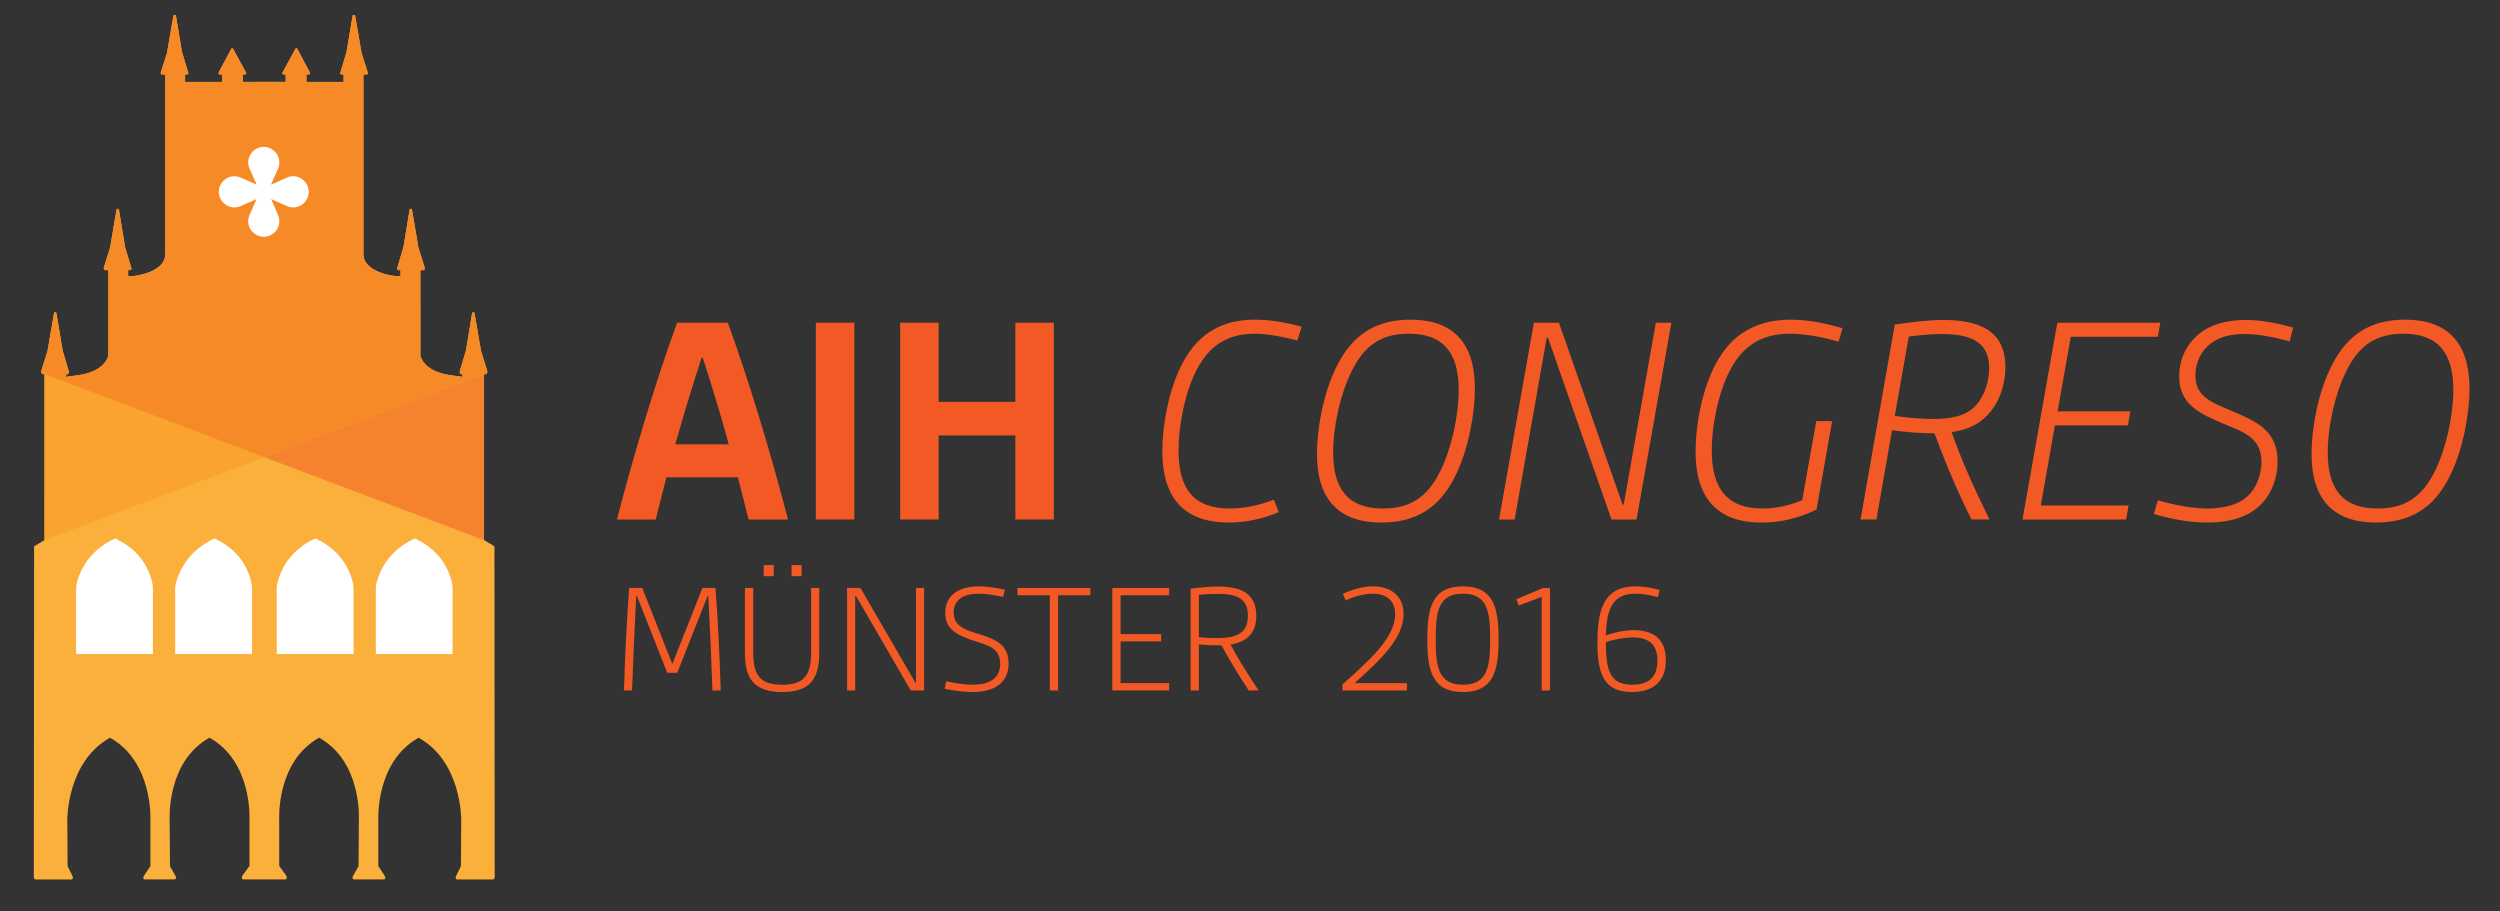 <?xml version="1.0" encoding="utf-8"?>
<!-- Generator: Adobe Illustrator 16.0.4, SVG Export Plug-In . SVG Version: 6.00 Build 0)  -->
<!DOCTYPE svg PUBLIC "-//W3C//DTD SVG 1.1//EN" "http://www.w3.org/Graphics/SVG/1.1/DTD/svg11.dtd">
<svg version="1.1" id="Ebene_1" xmlns="http://www.w3.org/2000/svg" xmlns:xlink="http://www.w3.org/1999/xlink" x="0px" y="0px"
	 width="600px" height="218.699px" viewBox="0 0 600 218.699" enable-background="new 0 0 600 218.699" xml:space="preserve">
<rect x="0" y="0" width="600" height="218.699" fill="#333333" stroke="none"/>
<g enable-background="new    ">
	<path fill="#F25924" d="M151.01,141.109h3.132l7.142,18.064h0.153l7.142-18.064h3.132c0.497,6.034,1.031,16.537,1.26,24.596h-1.986
		c-0.268-7.371-0.573-14.818-0.993-22.687h-0.153l-7.294,18.447h-2.406l-7.295-18.447h-0.153c-0.42,7.868-0.726,15.315-0.993,22.687
		h-1.948C149.979,157.646,150.514,147.144,151.01,141.109z"/>
</g>
<g enable-background="new    ">
	<path fill="#F25924" d="M178.785,141.109h1.986v15.392c0,5.729,1.757,7.829,6.951,7.829c5.156,0,6.951-2.101,6.951-7.829v-15.392
		h1.948v15.582c0,5.996-2.024,9.396-8.899,9.396c-6.913,0-8.937-3.399-8.937-9.396V141.109z M183.292,135.609h2.406v2.673h-2.406
		V135.609z M189.975,135.609h2.406v2.673h-2.406V135.609z"/>
	<path fill="#F25924" d="M203.302,141.109h3.208l13.176,22.725h0.153v-22.725h1.948v24.596h-3.208l-13.176-22.725h-0.153v22.725
		h-1.948V141.109z"/>
</g>
<g enable-background="new    ">
	<path fill="#F25924" d="M227.092,163.49c1.719,0.42,4.201,0.84,6.34,0.84c3.857,0,6.607-1.375,6.607-5.041
		c0-3.781-2.902-4.393-6.302-5.5c-4.048-1.337-6.875-2.75-6.875-6.684c0-3.935,2.864-6.379,8.097-6.379
		c1.948,0,4.24,0.344,6.188,0.803l-0.382,1.757c-1.719-0.42-3.972-0.802-5.844-0.802c-3.399,0-6.034,1.26-6.034,4.506
		c0,3.553,3.17,4.278,6.378,5.271c3.705,1.222,6.798,2.482,6.798,6.95c0,4.431-3.055,6.875-8.708,6.875
		c-2.253,0-4.736-0.382-6.646-0.802L227.092,163.49z"/>
	<path fill="#F25924" d="M251.954,142.866h-7.753v-1.757h17.492v1.757h-7.753v22.839h-1.986V142.866z"/>
</g>
<g enable-background="new    ">
	<path fill="#F25924" d="M266.957,141.109h13.635v1.757h-11.649v9.318h9.739v1.757h-9.739v10.007h11.649v1.757h-13.635V141.109z"/>
	<path fill="#F25924" d="M285.746,141.262c2.292-0.268,4.583-0.496,6.569-0.496c5.232,0,9.204,1.451,9.204,7.027
		c0,4.43-2.559,6.302-6.187,6.912c1.91,3.591,4.163,7.143,6.684,10.924l-0.038,0.076h-2.292c-2.368-3.552-4.545-7.181-6.531-10.809
		c-2.33,0-3.743-0.076-5.423-0.229v11.038h-1.986V141.262z M292.125,153.14c4.316,0,7.371-0.955,7.371-5.347
		c0-4.239-2.826-5.271-7.142-5.271c-1.222,0-2.941,0.076-4.621,0.229v10.159C289.413,153.102,291.17,153.14,292.125,153.14z"/>
</g>
<g enable-background="new    ">
	<path fill="#F25924" d="M322.193,164.254c6.34-5.652,12.643-11.229,12.643-16.805c0-3.17-1.949-4.965-5.348-4.965
		c-2.178,0-4.736,0.764-6.531,1.604l-0.688-1.565c1.91-0.917,4.621-1.796,7.219-1.796c4.201,0,7.371,2.178,7.371,6.646
		c0,5.652-5.232,10.77-11.61,16.423l0.076,0.152h12.337v1.757h-15.469V164.254z"/>
	<path fill="#F25924" d="M342.549,153.407c0-7.601,1.223-12.681,8.555-12.681c7.334,0,8.556,5.08,8.556,12.681
		s-1.222,12.68-8.556,12.68C343.771,166.087,342.549,161.008,342.549,153.407z M357.635,153.407c0-6.684-0.649-10.923-6.531-10.923
		c-5.881,0-6.531,4.239-6.531,10.923s0.65,10.923,6.531,10.923C356.985,164.33,357.635,160.091,357.635,153.407z"/>
	<path fill="#F25924" d="M370.008,143.248l-5.5,2.062l-0.572-1.49l6.416-2.711h1.643v24.596h-1.986V143.248z"/>
</g>
<g enable-background="new    ">
	<path fill="#F25924" d="M383.385,154.247c0-8.135,1.604-13.521,9.166-13.521c2.1,0,4.239,0.421,5.767,0.879l-0.42,1.719
		c-1.413-0.382-3.36-0.84-5.347-0.84c-5.424,0-6.951,3.398-7.143,10.006c1.299-0.458,4.01-1.26,6.76-1.26
		c3.781,0,7.639,1.489,7.639,7.218c0,4.889-2.826,7.639-8.173,7.639C384.873,166.087,383.385,161.656,383.385,154.247z
		 M397.783,158.563c0-3.629-1.758-5.576-5.92-5.576c-2.178,0-4.698,0.534-6.455,1.107c0,7.142,1.146,10.235,6.34,10.235
		C395.415,164.33,397.783,162.765,397.783,158.563z"/>
</g>
<g enable-background="new    ">
	<path fill="#F25924" d="M162.505,77.453h12.173c5.133,14.08,10.34,31.387,14.447,47.227h-9.46l-2.567-10.12h-17.16l-2.566,10.12
		h-9.313C152.166,108.84,157.372,91.533,162.505,77.453z M174.899,106.64c-1.98-7.26-4.18-14.447-6.233-20.754h-0.293
		c-2.053,6.307-4.253,13.494-6.307,20.754H174.899z"/>
	<path fill="#F25924" d="M195.799,77.453h9.24v47.227h-9.24V77.453z"/>
	<path fill="#F25924" d="M216.039,77.453h9.24v18.993h18.407V77.453h9.24v47.227h-9.24v-20.167h-18.407v20.167h-9.24V77.453z"/>
</g>
<g>
	<g>
		<defs>
			<rect id="SVGID_1_" x="8.125" y="3.605" width="584.558" height="207.458"/>
		</defs>
		<clipPath id="SVGID_2_">
			<use xlink:href="#SVGID_1_"  overflow="visible"/>
		</clipPath>
		<g clip-path="url(#SVGID_2_)">
			<g enable-background="new    ">
				<path fill="#F25924" d="M284.095,86.619c3.74-6.673,9.24-9.899,17.087-9.899c3.666,0,7.406,0.66,11.221,1.687l-1.027,3.3
					c-3.227-0.807-6.967-1.613-10.267-1.613c-6.454,0-10.78,2.787-13.787,8.434c-3.08,5.793-4.473,14.007-4.473,19.653
					c0,9.24,3.74,13.86,12.247,13.86c3.593,0,7.261-0.807,10.634-2.127l1.173,3.007c-3.667,1.54-7.773,2.493-11.953,2.493
					c-10.487,0-15.987-5.573-15.987-17.16C278.961,102.093,280.501,93.073,284.095,86.619z"/>
				<path fill="#F25924" d="M320.981,87.573c3.74-7.334,9.313-10.854,17.526-10.854c10.121,0,15.475,5.427,15.475,16.573
					c0,5.72-1.467,14.667-4.914,21.34c-3.74,7.334-9.313,10.78-17.527,10.78c-10.119,0-15.473-5.427-15.473-16.5
					C316.068,103.119,317.535,94.246,320.981,87.573z M331.908,122.04c6.381,0,10.633-2.567,13.787-9.021
					c2.713-5.5,4.4-13.347,4.4-19.434c0-8.8-3.594-13.493-11.954-13.493c-6.38,0-10.634,2.566-13.786,9.094
					c-2.714,5.5-4.4,13.273-4.4,19.359C319.955,117.42,323.549,122.04,331.908,122.04z"/>
				<path fill="#F25924" d="M368.135,77.453h6.014l15.254,43.633h0.293l7.7-43.633h3.739l-8.359,47.227h-6.014l-15.253-43.634
					h-0.294l-7.699,43.634h-3.74L368.135,77.453z"/>
				<path fill="#F25924" d="M411.916,87.06c3.814-6.967,9.68-10.34,17.895-10.34c3.959,0,8.139,0.807,12.393,2.053l-0.953,3.227
					c-3.52-1.026-7.92-1.906-11.66-1.906c-6.674,0-11.293,2.787-14.447,8.873c-2.934,5.721-4.326,13.567-4.326,19.141
					c0,9.606,4.106,13.934,12.174,13.934c3.812,0,6.967-0.954,9.533-1.98l3.373-18.993h3.813l-3.74,21.193
					c-4.033,2.054-8.58,3.153-13.2,3.153c-10.561,0-15.84-5.793-15.84-17.087C406.93,102.166,408.47,93.366,411.916,87.06z"/>
				<path fill="#F25924" d="M454.744,77.893c4.473-0.66,8.213-1.1,11.733-1.1c8.653,0,14.813,2.64,14.813,11.293
					c0,4.254-1.467,8.8-4.62,11.88c-2.054,1.98-4.547,3.228-8.286,3.74c2.42,6.894,5.5,13.641,9.02,20.827l-0.074,0.146h-4.18
					c-3.373-6.747-6.307-13.714-8.873-20.68c-3.813,0-7.334-0.367-10.193-0.733l-3.74,21.413h-3.812L454.744,77.893z
					 M463.984,100.553c4.473,0,7.773-0.733,10.119-3.153c2.348-2.42,3.301-6.233,3.301-9.093c0-6.527-4.84-8.141-11.44-8.141
					c-2.42,0-4.546,0.22-7.847,0.587l-3.373,19.066C457.678,100.26,461.197,100.553,463.984,100.553z"/>
				<path fill="#F25924" d="M493.758,77.453h24.714l-0.587,3.373h-20.9l-3.152,17.894h17.453l-0.587,3.373h-17.526l-3.373,19.214
					h21.047l-0.588,3.373h-24.859L493.758,77.453z"/>
				<path fill="#F25924" d="M517.885,120.06c3.74,1.101,8.141,1.98,12.027,1.98c3.666,0,7.699-0.807,10.193-3.667
					c1.686-1.906,2.64-4.767,2.64-7.554c0-5.939-4.547-7.187-9.387-9.24c-6.526-2.713-10.341-5.133-10.341-11.293
					c0-4.474,2.055-8.066,4.987-10.34c2.714-2.127,6.454-3.153,10.927-3.153c3.74,0,7.627,0.733,11.439,1.833l-0.879,3.3
					c-3.154-0.88-7.113-1.76-10.854-1.76c-3.08,0-5.867,0.587-8.066,2.273c-2.201,1.687-3.668,4.4-3.668,7.627
					c0,4.986,3.521,6.38,8.58,8.507c5.94,2.493,11.147,4.693,11.147,12.173c0,3.667-1.247,7.407-3.74,10.047
					c-3.153,3.373-7.847,4.62-13.054,4.62c-4.4,0-8.946-0.88-12.906-2.054L517.885,120.06z"/>
				<path fill="#F25924" d="M559.685,87.573c3.74-7.334,9.313-10.854,17.526-10.854c10.121,0,15.475,5.427,15.475,16.573
					c0,5.72-1.467,14.667-4.914,21.34c-3.74,7.334-9.313,10.78-17.527,10.78c-10.119,0-15.473-5.427-15.473-16.5
					C554.771,103.119,556.238,94.246,559.685,87.573z M570.611,122.04c6.381,0,10.633-2.567,13.787-9.021
					c2.713-5.5,4.4-13.347,4.4-19.434c0-8.8-3.594-13.493-11.954-13.493c-6.38,0-10.634,2.566-13.786,9.094
					c-2.714,5.5-4.4,13.273-4.4,19.359C558.658,117.42,562.252,122.04,570.611,122.04z"/>
			</g>
		</g>
	</g>
	<g>
		<defs>
			<rect id="SVGID_3_" x="8.125" y="3.605" width="584.558" height="207.458"/>
		</defs>
		<clipPath id="SVGID_4_">
			<use xlink:href="#SVGID_3_"  overflow="visible"/>
		</clipPath>
		<path clip-path="url(#SVGID_4_)" fill="#FAB03B" d="M58.317,19.657l-0.028-1.784h0.493c0.096,0,0.185-0.071,0.244-0.149
			c0.055-0.071,0.072-0.185,0.043-0.273l-3.056-5.596c-0.024-0.14-0.15-0.247-0.292-0.247c-0.148,0-0.268,0.106-0.292,0.249
			l-2.966,5.58c-0.03,0.096-0.012,0.216,0.048,0.293c0.052,0.071,0.141,0.143,0.237,0.143h0.59v1.784h-8.917v-1.784h0.47h0.011
			c0.167,0,0.299-0.16,0.299-0.323c0-0.06-0.019-0.125-0.048-0.173l-1.477-4.917l-1.459-8.739c-0.015-0.151-0.144-0.113-0.299-0.113
			h-0.004c-0.155,0-0.287-0.036-0.292,0.118l-1.546,8.984l-1.504,4.768c-0.03,0.089-0.011,0.196,0.043,0.267
			c0.059,0.078,0.148,0.129,0.237,0.129h0.815V21.9v0.091v38.957c0,4.479-7.397,5.326-7.91,5.326c-0.355,0-0.412-0.04-1.007-0.071
			v-1.371h0.48h0.007c0.196,0,0.304-0.222,0.304-0.389c0-0.06-0.019-0.163-0.048-0.207l-1.474-4.935l-1.463-8.911
			c-0.011-0.156-0.119-0.267-0.304-0.28c-0.154,0-0.285,0.123-0.292,0.278l-1.544,9.062l-1.506,4.81
			c-0.03,0.089-0.011,0.283,0.043,0.36c0.059,0.071,0.148,0.211,0.244,0.211h0.798v20.606c-1.785,5.106-9.511,4.59-10.106,5.06V89.8
			h0.339h0.011c0.161,0,0.297-0.34,0.297-0.5c0-0.06-0.019-0.22-0.048-0.263l-1.474-4.961l-1.463-8.879
			c-0.012-0.151-0.141-0.256-0.297-0.256h-0.007c-0.152,0-0.285,0.085-0.292,0.238l-1.55,9.042l-1.498,4.797
			c-0.03,0.089-0.011,0.383,0.041,0.46c0.055,0.078,0.144,0.323,0.239,0.323h0.499l-0.007,39.82l-2.359,1.406
			c-0.089,0.053-0.137,0.1-0.137,0.199l-0.06,79.228c0,0.078,0.037,0.312,0.089,0.364c0.055,0.061,0.132,0.246,0.21,0.246h8.766
			H17.2c0.166,0,0.298-0.301,0.298-0.465c0-0.078-0.03-0.229-0.071-0.281l-1.2-2.442l-0.072-11.142
			c-0.006-0.139-0.085-13.922,10.244-19.684c10.326,5.762,9.699,19.523,9.699,19.674v11.104l-1.602,2.452
			c-0.052,0.089-0.141,0.376-0.089,0.465c0.055,0.096,0.061,0.318,0.169,0.318h7.359h0.011c0.161,0,0.298-0.301,0.298-0.465
			c0-0.082-0.036-0.238-0.089-0.293l-1.362-2.438l-0.071-11.135c-0.007-0.139-0.772-13.922,9.552-19.684
			c10.325,5.762,9.601,19.523,9.601,19.674v11.088l-1.761,2.451c-0.064,0.088-0.11,0.375-0.056,0.471
			c0.045,0.104,0.11,0.33,0.221,0.33h5.161h5.124c0.113,0,0.185-0.228,0.232-0.33c0.054-0.096,0.018-0.383-0.048-0.471l-1.741-2.451
			v-11.088c0-0.15-0.743-13.912,9.583-19.674c10.324,5.762,9.539,19.545,9.535,19.684l-0.071,11.135l-1.361,2.438
			c-0.053,0.055-0.089,0.209-0.089,0.293c0,0.164,0.137,0.465,0.296,0.465h0.014h7.358c0.108,0,0.124-0.223,0.176-0.318
			c0.055-0.089-0.025-0.376-0.078-0.465l-1.585-2.452v-11.104c0-0.15-0.645-13.912,9.68-19.674
			c10.333,5.762,10.234,19.545,10.229,19.684l-0.072,11.142l-1.201,2.442c-0.041,0.052-0.071,0.203-0.071,0.281
			c0,0.164,0.13,0.465,0.296,0.465h0.014h8.766c0.078,0,0.156-0.186,0.208-0.246c0.055-0.053,0.091-0.286,0.091-0.364l-0.062-79.228
			c0-0.1-0.045-0.146-0.137-0.199l-2.359-1.406l-0.004-39.82h0.498c0.096,0,0.185-0.245,0.239-0.323
			c0.052-0.078,0.071-0.371,0.041-0.46l-1.5-4.797l-1.551-9.042c-0.004-0.153-0.137-0.238-0.291-0.238h-0.005
			c-0.155,0-0.285,0.105-0.299,0.256l-1.461,8.879l-1.476,4.961c-0.029,0.042-0.048,0.203-0.048,0.263c0,0.16,0.139,0.5,0.299,0.5
			h0.011h0.376v0.699c-0.595-0.47-8.323,0.047-10.106-5.06V64.833h0.761c0.096,0,0.185-0.14,0.244-0.211
			c0.052-0.078,0.071-0.271,0.041-0.36l-1.504-4.81l-1.544-9.062c-0.007-0.156-0.137-0.278-0.292-0.278
			c-0.185,0.013-0.292,0.125-0.304,0.28l-1.463,8.911l-1.474,4.935c-0.029,0.044-0.048,0.147-0.048,0.207
			c0,0.167,0.108,0.389,0.304,0.389h0.006h0.518v1.371c-0.595,0.031-0.652,0.071-1.01,0.071c-0.509,0-7.907-0.846-7.907-5.326
			V21.991V21.9v-4.027H88c0.089,0,0.178-0.051,0.237-0.129c0.055-0.071,0.071-0.178,0.042-0.267l-1.504-4.768l-1.544-8.984
			c-0.006-0.153-0.137-0.118-0.292-0.118h-0.004c-0.156,0-0.287-0.038-0.299,0.113l-1.461,8.739L81.7,17.376
			c-0.029,0.049-0.048,0.113-0.048,0.173c0,0.163,0.132,0.323,0.299,0.323h0.011h0.506v1.784h-8.917v-1.784h0.553
			c0.094,0,0.183-0.071,0.237-0.143c0.06-0.078,0.078-0.198,0.048-0.293l-2.965-5.58c-0.026-0.143-0.144-0.249-0.292-0.249
			c-0.144,0-0.267,0.106-0.292,0.247l-3.056,5.596c-0.029,0.089-0.011,0.203,0.042,0.273c0.059,0.078,0.15,0.149,0.244,0.149h0.495
			l0.009,1.784L58.317,19.657L58.317,19.657z"/>
	</g>
	<g>
		<defs>
			<rect id="SVGID_5_" x="8.125" y="3.605" width="584.558" height="207.458"/>
		</defs>
		<clipPath id="SVGID_6_">
			<use xlink:href="#SVGID_5_"  overflow="visible"/>
		</clipPath>
		<path clip-path="url(#SVGID_6_)" fill="#F5822E" d="M116.957,89.155c0,0.12-0.021,0.269-0.058,0.322
			c-0.053,0.078-0.142,0.323-0.237,0.323h-0.498l-52.739,19.913l52.743,19.915L116.164,89.8h0.498c0.096,0,0.185-0.245,0.237-0.323
			C116.936,89.424,116.957,89.275,116.957,89.155"/>
	</g>
</g>
<polygon fill="#FAA32E" points="10.688,89.8 10.688,89.8 10.681,129.627 63.424,109.712 "/>
<g>
	<g>
		<defs>
			<rect id="SVGID_7_" x="8.125" y="3.605" width="584.558" height="207.458"/>
		</defs>
		<clipPath id="SVGID_8_">
			<use xlink:href="#SVGID_7_"  overflow="visible"/>
		</clipPath>
		<path clip-path="url(#SVGID_8_)" fill="#F58A26" d="M84.786,3.603c-0.084,0-0.141,0.018-0.151,0.118l-1.461,8.741l-1.475,4.915
			c-0.029,0.049-0.048,0.116-0.048,0.173c0,0.163,0.132,0.325,0.299,0.325h0.011h0.506v1.782H73.55v-1.782h0.553
			c0.094,0,0.183-0.073,0.237-0.145c0.042-0.056,0.062-0.127,0.062-0.198c0-0.034-0.004-0.067-0.015-0.096l-2.965-5.58
			c-0.026-0.143-0.144-0.247-0.292-0.247c-0.144,0-0.267,0.104-0.292,0.245l-3.056,5.593c-0.009,0.029-0.013,0.06-0.013,0.089
			c-0.002,0.069,0.018,0.136,0.055,0.187c0.061,0.078,0.15,0.151,0.244,0.151h0.495l0.009,1.782H58.317l-0.028-1.782h0.493
			c0.096,0,0.185-0.073,0.244-0.151c0.039-0.051,0.057-0.118,0.057-0.187c0-0.029-0.004-0.06-0.013-0.089l-3.056-5.593
			c-0.024-0.14-0.15-0.245-0.292-0.245c-0.148,0-0.268,0.104-0.292,0.247l-2.966,5.58c-0.01,0.029-0.015,0.062-0.015,0.096
			c0,0.071,0.021,0.142,0.062,0.198c0.052,0.071,0.141,0.145,0.237,0.145h0.59v1.782h-8.917v-1.782h0.47h0.011
			c0.167,0,0.299-0.162,0.299-0.325c0-0.058-0.019-0.125-0.048-0.173l-1.475-4.915l-1.462-8.741c-0.01-0.1-0.069-0.118-0.151-0.118
			c-0.042,0-0.092,0.005-0.148,0.005h-0.004c-0.052,0-0.1-0.005-0.141-0.005c-0.087,0-0.146,0.018-0.15,0.123l-1.546,8.984
			l-1.504,4.768c-0.009,0.029-0.013,0.058-0.013,0.086c0,0.064,0.018,0.131,0.057,0.18c0.059,0.078,0.148,0.131,0.237,0.131h0.815
			V21.9v0.091v38.957c0,4.483-7.397,5.326-7.91,5.326c-0.355,0-0.412-0.042-1.007-0.071v-1.371h0.48h0.007
			c0.196,0,0.304-0.222,0.304-0.389c0-0.06-0.019-0.163-0.048-0.207l-1.474-4.935l-1.463-8.911c-0.011-0.156-0.119-0.267-0.304-0.28
			c-0.154,0-0.285,0.123-0.292,0.278l-1.544,9.064l-1.506,4.808c-0.009,0.029-0.013,0.069-0.013,0.114
			c0,0.089,0.02,0.193,0.057,0.247c0.059,0.071,0.148,0.211,0.244,0.211h0.798v20.604c-1.785,5.108-9.511,4.592-10.106,5.062V89.8
			h0.339h0.011c0.161,0,0.297-0.34,0.297-0.5c0-0.06-0.019-0.22-0.048-0.263l-1.474-4.961l-1.463-8.879
			c-0.012-0.153-0.141-0.256-0.297-0.256h-0.007c-0.152,0-0.285,0.085-0.289,0.238l-1.553,9.04l-1.498,4.799
			c-0.009,0.029-0.013,0.08-0.013,0.138c0,0.12,0.018,0.269,0.054,0.322c0.055,0.078,0.144,0.323,0.239,0.323h0.499l52.736,19.913
			l52.74-19.913h0.498c0.096,0,0.185-0.245,0.239-0.323c0.035-0.053,0.055-0.202,0.055-0.322c0-0.058-0.004-0.109-0.014-0.138
			l-1.5-4.799l-1.551-9.04c-0.004-0.153-0.137-0.238-0.291-0.238h-0.005c-0.155,0-0.285,0.103-0.299,0.256l-1.461,8.879
			l-1.474,4.961c-0.031,0.042-0.05,0.203-0.05,0.263c0,0.16,0.139,0.5,0.299,0.5h0.011h0.376v0.699
			c-0.595-0.47-8.323,0.047-10.106-5.062V64.833h0.761c0.096,0,0.185-0.14,0.244-0.211c0.037-0.053,0.055-0.158,0.057-0.247
			c0-0.044-0.006-0.084-0.016-0.114l-1.504-4.808l-1.544-9.064c-0.007-0.156-0.137-0.278-0.292-0.278
			c-0.185,0.013-0.292,0.125-0.304,0.28l-1.463,8.911l-1.474,4.935c-0.029,0.044-0.048,0.147-0.048,0.207
			c0,0.167,0.108,0.389,0.304,0.389h0.006h0.518v1.371c-0.595,0.029-0.652,0.071-1.01,0.071c-0.509,0-7.907-0.843-7.907-5.326
			V21.991V21.9v-4.025H88c0.089,0,0.178-0.053,0.237-0.131c0.037-0.049,0.057-0.116,0.057-0.18c0-0.029-0.007-0.058-0.016-0.086
			l-1.504-4.768L85.23,3.726c-0.004-0.104-0.063-0.123-0.15-0.123c-0.043,0-0.091,0.005-0.142,0.005h-0.004
			C84.878,3.607,84.828,3.603,84.786,3.603"/>
	</g>
	<g>
		<defs>
			<rect id="SVGID_9_" x="8.125" y="3.605" width="584.558" height="207.458"/>
		</defs>
		<clipPath id="SVGID_10_">
			<use xlink:href="#SVGID_9_"  overflow="visible"/>
		</clipPath>
		<path clip-path="url(#SVGID_10_)" fill="#FFFFFF" d="M36.695,156.971H18.268v-16.104c0-0.093,0.88-7.747,9.228-11.574l0.226-0.063
			l0.024,0.063c8.348,3.827,8.95,11.479,8.95,11.558L36.695,156.971L36.695,156.971z"/>
	</g>
	<g>
		<defs>
			<rect id="SVGID_11_" x="8.125" y="3.605" width="584.558" height="207.458"/>
		</defs>
		<clipPath id="SVGID_12_">
			<use xlink:href="#SVGID_11_"  overflow="visible"/>
		</clipPath>
		<path clip-path="url(#SVGID_12_)" fill="#FFFFFF" d="M60.472,156.971H42.045v-16.104c0-0.093,0.979-7.747,9.324-11.574
			l0.276-0.063l-0.048,0.063c8.346,3.827,8.874,11.479,8.874,11.558L60.472,156.971L60.472,156.971z"/>
	</g>
	<g>
		<defs>
			<rect id="SVGID_13_" x="8.125" y="3.605" width="584.558" height="207.458"/>
		</defs>
		<clipPath id="SVGID_14_">
			<use xlink:href="#SVGID_13_"  overflow="visible"/>
		</clipPath>
		<path clip-path="url(#SVGID_14_)" fill="#FFFFFF" d="M84.844,156.971H66.417v-16.104c0-0.093,0.782-7.747,9.127-11.574
			l0.177-0.063l0.1,0.063c8.345,3.827,9.023,11.479,9.023,11.558V156.971z"/>
	</g>
	<g>
		<defs>
			<rect id="SVGID_15_" x="8.125" y="3.605" width="584.558" height="207.458"/>
		</defs>
		<clipPath id="SVGID_16_">
			<use xlink:href="#SVGID_15_"  overflow="visible"/>
		</clipPath>
		<path clip-path="url(#SVGID_16_)" fill="#FFFFFF" d="M108.621,156.971H90.193v-16.104c0-0.093,0.88-7.747,9.228-11.574
			l0.226-0.063l0.024,0.063c8.348,3.827,8.95,11.479,8.95,11.558V156.971z"/>
	</g>
	<g>
		<defs>
			<rect id="SVGID_17_" x="8.125" y="3.605" width="584.558" height="207.458"/>
		</defs>
		<clipPath id="SVGID_18_">
			<use xlink:href="#SVGID_17_"  overflow="visible"/>
		</clipPath>
		<path clip-path="url(#SVGID_18_)" fill="#FFFFFF" d="M61.56,47.779l-1.674,3.827c-0.213,0.485-0.315,0.972-0.315,1.488
			c0,2.065,1.673,3.74,3.728,3.74c2.064,0,3.743-1.675,3.743-3.74c0-0.516-0.102-1.005-0.315-1.495l-1.654-3.82l3.806,1.691
			c0.464,0.207,0.961,0.312,1.476,0.312c2.061,0,3.74-1.68,3.74-3.74c0-2.064-1.679-3.744-3.74-3.744
			c-0.515,0-1.012,0.104-1.476,0.313l-3.856,1.713l1.711-3.86c0.204-0.46,0.308-0.957,0.308-1.479c0-2.053-1.679-3.731-3.743-3.731
			c-2.055,0-3.728,1.678-3.728,3.731c0,0.523,0.106,1.019,0.309,1.478l1.731,3.862l-3.871-1.713
			c-0.467-0.209-0.971-0.313-1.495-0.313c-2.053,0-3.725,1.68-3.725,3.744c0,2.061,1.672,3.74,3.725,3.74
			c0.524,0,1.028-0.104,1.495-0.312L61.56,47.779z"/>
	</g>
</g>
</svg>
